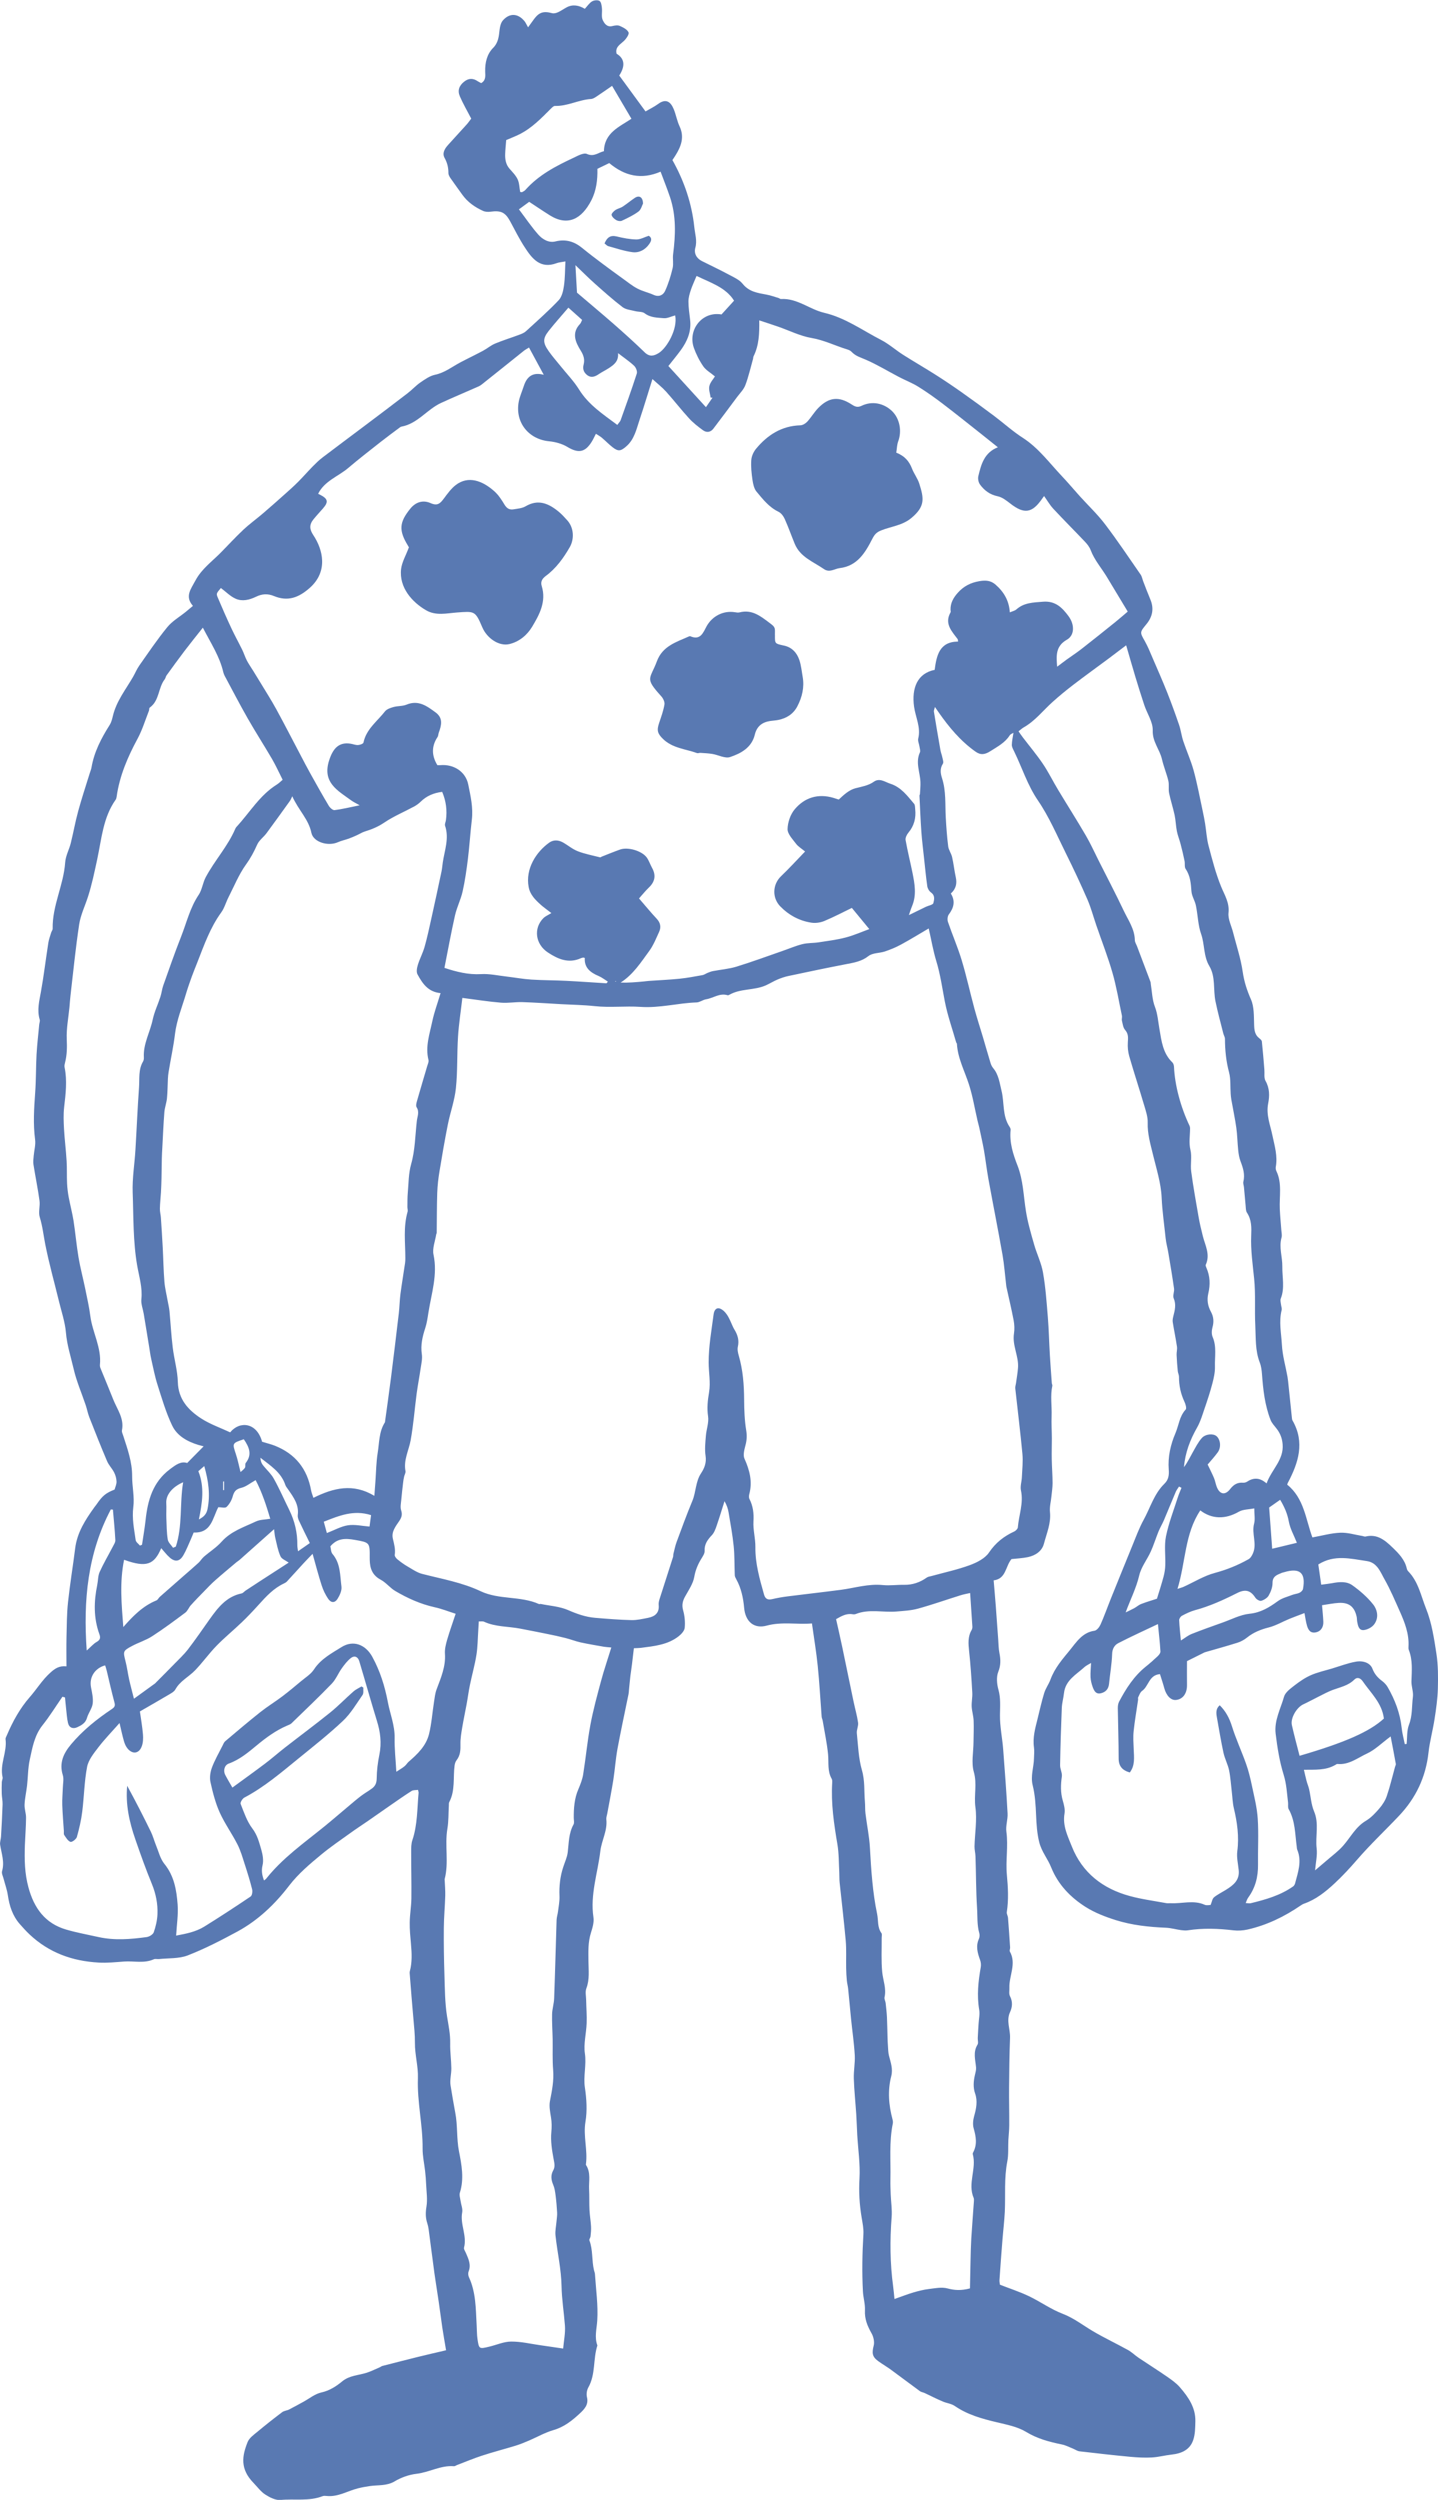 <?xml version="1.0" encoding="UTF-8"?>
<svg id="Capa_1" data-name="Capa 1" xmlns="http://www.w3.org/2000/svg" viewBox="0 0 403.96 702.05">
  <defs>
    <style>
      .cls-1 {
        fill: #5979b2;
      }
    </style>
  </defs>
  <path class="cls-1" d="M173.06,275.5h-.21s0,.12,0,.12c.07,0,.14,0,.21,0,0-.04,0-.08,0-.12ZM62.94,416.02c-.09.01-.18.03-.27.04v2.41c.09,0,.18,0,.27,0v-2.46ZM68.49,404.19c-3.3,1.11-3.25,1.09-2.23,4.16.51,1.52.81,3.11,1.31,5.05.46-.43.96-.75,1.24-1.21.21-.36-.03-1.02.21-1.33,1.88-2.37.98-4.46-.53-6.67h0ZM55.88,426.7c1.44-.75,2.13-1.52,2.41-2.89.83-4.04.26-7.94-.91-12.09-.62.54-1.16,1.01-1.66,1.44,1.8,4.51,1.1,8.88.15,13.55ZM104.24,425.5c-4.88-1.55-8.96.14-13.28,1.85.32,1.17.61,2.23.86,3.18,2.18-.84,4-1.89,5.94-2.18,1.91-.29,3.93.2,6.05.36.12-.88.26-1.95.43-3.21h0ZM87.04,433.36c-1.11-2.27-2.12-4.27-3.06-6.31-.22-.48-.4-1.08-.33-1.6.37-2.84-1.17-4.94-2.65-7.08-.3-.44-.68-.87-.85-1.36-1.18-3.57-4.23-5.44-7-7.63.04.75.23,1.44.62,1.96,1.02,1.34,2.36,2.49,3.16,3.94,1.58,2.83,2.88,5.83,4.32,8.74,1.55,3.15,2.33,6.46,2.28,9.97,0,.51.11,1.01.19,1.66,1.2-.84,2.2-1.53,3.31-2.3ZM48.63,434.67c.25-.11.51-.22.76-.33,1.93-5.83,1.04-11.95,2.06-18.08-3.2,1.4-4.87,3.65-4.74,5.85.08,1.39-.03,2.78.02,4.17.07,2.03.08,4.08.4,6.08.13.83.98,1.55,1.5,2.32h0ZM359.62,421.19c-1.33.93-2.34,1.64-3.09,2.17.3,4.03.58,7.8.85,11.58,2.39-.57,4.61-1.11,6.94-1.67-.82-2.08-1.91-3.96-2.27-5.98-.4-2.22-1.24-4.1-2.43-6.1h0ZM24.36,463.52c1.2-1.06,1.92-1.93,2.84-2.44,1.02-.57,1.04-1.25.72-2.14-1.66-4.56-1.56-9.19-.6-13.86.25-1.21.19-2.54.68-3.63,1.09-2.41,2.44-4.69,3.66-7.04.31-.6.77-1.27.74-1.89-.14-2.86-.44-5.72-.68-8.57-.19-.02-.39-.03-.58-.05-6.51,12.29-7.78,25.52-6.78,39.61h0ZM331.74,460.7c1.18-.73,2.04-1.45,3.04-1.84,2.87-1.14,5.79-2.17,8.71-3.21,2.49-.88,4.94-2.19,7.5-2.45,3.2-.32,5.57-1.8,8.01-3.57,1.16-.84,2.68-1.21,4.05-1.74.65-.25,1.39-.29,2.01-.59.41-.2.91-.66.98-1.08.83-4.52-.89-6.02-5.31-4.69-.22.07-.47.1-.68.19-1.27.56-2.59.91-2.57,2.84.01,1.17-.48,2.45-1.07,3.5-.4.7-1.31,1.27-2.11,1.5-.44.13-1.35-.4-1.66-.89-1.32-2.03-2.79-2.46-5.1-1.29-3.82,1.93-7.7,3.7-11.86,4.82-1.26.34-2.47.94-3.63,1.55-.39.21-.81.82-.8,1.24.07,1.85.3,3.68.48,5.69h0ZM189.66,88.58c-1.17.31-2.2.86-3.18.78-1.83-.17-3.73-.12-5.37-1.37-.67-.51-1.81-.38-2.71-.62-1.19-.31-2.58-.41-3.5-1.11-2.72-2.08-5.28-4.37-7.84-6.65-1.79-1.59-3.48-3.3-5.41-5.14.17,2.98.31,5.45.44,7.72,3.48,2.97,6.96,5.87,10.37,8.85,2.94,2.58,5.85,5.2,8.65,7.92,1.4,1.36,2.68.98,3.98.16,2.25-1.42,5.34-6.73,4.58-10.54h0ZM202.71,88.28c1.29-1.42,2.35-2.58,3.5-3.84-2.35-3.76-6.62-5.04-10.53-6.95-.59,1.43-1.2,2.69-1.63,4.01-.34,1.03-.66,2.12-.65,3.19,0,1.69.26,3.39.46,5.08.4,3.25-.76,6.02-2.61,8.56-1.1,1.5-2.29,2.94-3.49,4.46,3.53,3.87,7.02,7.69,10.55,11.56.62-.89,1.23-1.78,1.84-2.66-.17-.01-.34-.03-.52-.04-.15-1.08-.59-2.23-.36-3.22.24-1.06,1.11-1.97,1.57-2.72-1.23-1.03-2.52-1.74-3.27-2.82-1.1-1.59-2-3.38-2.65-5.2-1.77-4.99,2.26-10.35,7.78-9.38h0ZM337.18,424.18c-4.39,6.56-4.08,14.46-6.4,22.03.88-.29,1.33-.4,1.74-.59,2.91-1.32,5.7-3.08,8.75-3.89,3.36-.9,6.48-2.17,9.47-3.85.56-.31.98-1.05,1.25-1.68,1.17-2.7-.43-5.52.31-8.3.32-1.22.05-2.59.05-4.3-1.57.32-3.16.27-4.33.94-3.8,2.18-7.58,2.12-10.84-.37h0ZM159.67,86.4c-2.03,2.39-3.86,4.41-5.54,6.54-1.66,2.12-1.66,3.28-.04,5.61,1.02,1.47,2.22,2.82,3.34,4.21,1.76,2.2,3.76,4.25,5.24,6.63,2.69,4.33,6.77,6.97,10.74,9.94.42-.59.8-.93.95-1.36,1.55-4.35,3.12-8.69,4.53-13.08.19-.6-.25-1.69-.76-2.17-1.3-1.22-2.8-2.22-4.51-3.54.2,2.32-1.2,3.3-2.63,4.23-.92.6-1.92,1.07-2.83,1.69-.98.67-2.03,1.06-3.06.35-1.02-.7-1.51-1.71-1.15-3.07.37-1.41,0-2.62-.83-3.94-1.46-2.35-2.62-4.93-.17-7.48.25-.26.34-.66.57-1.12-1.33-1.19-2.6-2.33-3.85-3.44h0ZM365.06,493.09c12.86-3.75,19.71-6.8,23.7-10.46-.53-4.36-3.67-7.16-5.95-10.47-.59-.85-1.49-1.32-2.39-.44-1.69,1.68-3.93,2.09-6.03,2.87-1.29.48-2.52,1.15-3.76,1.77-1.53.76-3.02,1.58-4.56,2.3-1.82.86-3.59,3.85-3.16,5.79.64,2.89,1.43,5.75,2.16,8.63ZM34.63,456.94c2.71-3.1,5.49-5.93,9.31-7.49.39-.16.61-.7.96-1.01,2.22-1.96,4.45-3.91,6.67-5.86,1.4-1.23,2.82-2.43,4.19-3.69.55-.51.94-1.2,1.5-1.69,1.65-1.43,3.54-2.61,4.98-4.22,2.64-2.97,6.28-4.11,9.65-5.7,1.18-.56,2.65-.52,4.03-.76-1.07-3.6-2.28-7.4-4.11-10.85-1.5.84-2.7,1.85-4.05,2.17-1.47.35-2.01,1.03-2.38,2.39-.3,1.08-.93,2.2-1.73,2.97-.42.4-1.53.07-2.32.07-1.62,3.02-1.89,7.32-6.92,7.11-.28.67-.54,1.32-.82,1.96-.68,1.49-1.26,3.03-2.08,4.43-1.04,1.78-2.32,1.97-3.84.63-.9-.79-1.63-1.79-2.38-2.62-1.96,4.59-4.09,5.56-10.43,3.26-1.29,6.26-.71,12.53-.22,18.92h0ZM390.67,487.64c-2.5,1.85-4.38,3.76-6.67,4.82-2.63,1.22-5.08,3.24-8.29,2.92-.2-.02-.43.17-.63.29-2.68,1.54-5.64,1.3-8.79,1.34.24,1.04.47,2.08.74,3.11.21.81.55,1.58.73,2.39.47,2.06.57,4.26,1.38,6.17,1.47,3.44.32,6.96.73,10.42.23,1.92-.25,3.92-.44,6.16,1.27-1.08,2.22-1.87,3.15-2.68,1.58-1.38,3.31-2.63,4.69-4.19,2.11-2.37,3.52-5.32,6.42-7.04,1.45-.86,2.68-2.17,3.79-3.47.89-1.03,1.68-2.26,2.11-3.54.9-2.66,1.54-5.4,2.29-8.11.08-.3.28-.61.23-.88-.43-2.41-.9-4.82-1.45-7.7h0ZM171.96,24.1c-1.35.93-2.87,2.01-4.42,3.03-.45.3-.98.64-1.49.67-3.47.21-6.62,2.06-10.15,1.95-.36-.01-.79.41-1.1.72-2.71,2.71-5.36,5.48-8.84,7.23-1.24.62-2.54,1.11-3.76,1.64-.11,1.41-.25,2.66-.29,3.91-.05,1.51.18,2.94,1.24,4.15.83.94,1.76,1.87,2.27,2.98.49,1.06.49,2.35.7,3.51.24.04.43.13.54.07.33-.17.69-.35.93-.62,3.69-4.16,8.49-6.67,13.41-8.97,1.24-.58,2.94-1.56,3.87-1.14,2.01.91,3.21-.42,4.78-.76.11-5.23,4.43-6.89,7.73-9.12-1.84-3.13-3.56-6.05-5.44-9.24h0ZM145.77,58.78c1.88,2.48,3.53,4.95,5.49,7.15,1.17,1.31,2.91,2.33,4.77,1.87,2.97-.73,5.38.06,7.63,1.93,1.69,1.39,3.44,2.71,5.19,4.03,2.06,1.55,4.14,3.07,6.23,4.57,1.31.94,2.58,1.98,4,2.72,1.44.75,3.07,1.1,4.56,1.77,1.49.67,2.67.03,3.19-1.1.93-2.03,1.6-4.21,2.12-6.39.3-1.26-.03-2.65.14-3.95.69-5.39.89-10.74-.86-15.98-.81-2.41-1.76-4.77-2.66-7.19-5.41,2.33-10.06,1.23-14.42-2.41-1.05.51-2.16,1.04-3.33,1.61.07,3.16-.3,6.16-1.75,8.94-2.6,5.01-6.46,7.34-11.61,4.12-1.89-1.18-3.74-2.44-5.8-3.79-.8.59-1.8,1.32-2.88,2.11h0ZM65.27,502.02c3.16-2.31,6.21-4.49,9.2-6.75,1.86-1.4,3.61-2.95,5.45-4.39,4.25-3.31,8.58-6.52,12.78-9.9,2.31-1.86,4.38-4.02,6.61-5.98.65-.57,1.49-.93,2.24-1.39l.52.32c-.06.7.13,1.57-.22,2.07-1.74,2.5-3.32,5.21-5.5,7.27-3.98,3.75-8.3,7.15-12.55,10.61-4.84,3.94-9.59,8.01-15.17,10.95-.53.28-1.19,1.36-1.03,1.77.94,2.37,1.77,4.89,3.28,6.88,1.42,1.86,1.92,3.91,2.52,5.97.4,1.39.69,3.01.36,4.36-.38,1.57-.13,2.83.41,4.29.27-.23.48-.34.62-.52,4.62-5.82,10.67-10.05,16.36-14.67,2.18-1.77,4.3-3.62,6.46-5.42,1.25-1.05,2.48-2.12,3.78-3.11.99-.76,2.1-1.37,3.11-2.12.9-.67,1.3-1.51,1.32-2.77.02-2.26.31-4.54.76-6.76.66-3.25.27-6.35-.7-9.45-.9-2.91-1.74-5.83-2.6-8.75-.79-2.68-1.55-5.36-2.36-8.03-.39-1.28-1.38-1.63-2.34-.88-1.01.79-1.83,1.87-2.58,2.92-.99,1.39-1.64,3.08-2.8,4.29-3.67,3.8-7.51,7.44-11.31,11.13-.32.31-.79.46-1.21.64-3.12,1.34-5.82,3.29-8.44,5.46-2.44,2.02-4.91,4.12-8,5.22-1.15.41-1.59,1.94-.98,3.14.55,1.09,1.2,2.14,2.03,3.6h0ZM355.79,416.63c1.44-4.02,4.89-6.59,4.52-11.05-.15-1.75-.69-3.07-1.69-4.37-.61-.79-1.35-1.55-1.7-2.45-1.61-4.13-2.09-8.48-2.41-12.87-.08-1.08-.22-2.22-.61-3.22-1.32-3.38-1.1-6.94-1.27-10.44-.22-4.37.12-8.78-.32-13.13-.4-4-.99-7.99-.83-12,.09-2.32.16-4.49-1.19-6.54-.35-.54-.31-1.36-.38-2.06-.17-1.69-.3-3.38-.46-5.06-.05-.53-.29-1.1-.17-1.58.49-2.03-.07-3.85-.79-5.72-.38-.99-.55-2.09-.66-3.16-.22-2.09-.24-4.2-.53-6.27-.37-2.65-.94-5.27-1.4-7.91-.09-.54-.14-1.08-.18-1.63-.14-2,.05-4.08-.45-5.98-.83-3.12-1.15-6.24-1.16-9.43,0-.52-.34-1.03-.47-1.56-.75-3.01-1.59-6-2.2-9.04-.66-3.27.07-6.86-1.71-9.84-1.68-2.82-1.28-6.05-2.31-9-.89-2.53-.92-5.35-1.47-8.02-.28-1.35-1.15-2.62-1.25-3.97-.17-2.22-.3-4.34-1.62-6.28-.39-.57-.16-1.52-.32-2.28-.33-1.59-.7-3.16-1.11-4.73-.31-1.21-.8-2.37-1.04-3.59-.3-1.51-.33-3.08-.65-4.59-.44-2.06-1.12-4.07-1.54-6.13-.23-1.12.05-2.35-.21-3.45-.49-2.04-1.32-4-1.79-6.05-.63-2.76-2.71-4.9-2.6-8.11.08-2.32-1.55-4.68-2.35-7.05-.86-2.57-1.66-5.16-2.45-7.75-.88-2.9-1.7-5.81-2.66-9.1-1.88,1.42-3.41,2.59-4.96,3.75-3.26,2.42-6.55,4.79-9.78,7.26-2.04,1.56-4.04,3.2-5.95,4.92-2.66,2.39-4.87,5.29-8.05,7.1-.51.29-.95.71-1.5,1.13.47.66.81,1.17,1.19,1.67,1.9,2.49,3.92,4.89,5.67,7.48,1.57,2.32,2.8,4.86,4.25,7.26,2.58,4.29,5.27,8.51,7.79,12.83,1.34,2.29,2.43,4.71,3.62,7.08,2.36,4.68,4.79,9.32,7.04,14.06,1.26,2.66,3.06,5.13,3.12,8.27.01.59.41,1.17.63,1.76,1.27,3.34,2.53,6.68,3.79,10.02.05.14.02.31.05.47.35,2.15.39,4.41,1.15,6.41.8,2.09.92,4.2,1.29,6.32.58,3.34.95,6.8,3.64,9.36.29.28.43.83.45,1.26.22,5.06,1.82,11.16,4.33,16.45.13.27.19.6.18.9-.01,1.99-.38,3.93.11,5.98.46,1.91-.06,4.04.21,6.02.57,4.31,1.35,8.59,2.09,12.87.31,1.76.73,3.49,1.16,5.22.66,2.67,2.17,5.23.84,8.11-.1.22.07.6.19.88,1.03,2.32,1.1,4.72.53,7.15-.43,1.85-.17,3.54.75,5.21.74,1.35.85,2.79.42,4.33-.24.85-.29,1.94.04,2.71,1.18,2.73.57,5.56.65,8.33.05,1.6-.33,3.24-.74,4.81-.61,2.33-1.37,4.63-2.16,6.92-.62,1.82-1.17,3.71-2.11,5.37-1.98,3.47-3.36,7.1-3.69,11.14,1.01-1.35,1.72-2.85,2.53-4.29.76-1.34,1.47-2.76,2.49-3.9,1.06-1.18,3.22-1.29,4.11-.53,1.13.96,1.38,3.14.36,4.55-.95,1.31-2.06,2.5-2.84,3.43.59,1.25,1.24,2.49,1.78,3.78.33.78.46,1.65.76,2.45.83,2.18,2.37,2.49,3.79.65.96-1.24,2.02-1.89,3.59-1.78.37.03.81-.06,1.11-.26,1.75-1.14,3.48-1.32,5.55.48h0ZM111.35,497.56c.82-.54,1.58-.97,2.25-1.5.47-.37.78-.94,1.24-1.34,2.49-2.14,4.86-4.45,5.67-7.7.73-2.93.93-6,1.4-9,.19-1.22.32-2.49.75-3.63,1.21-3.23,2.58-6.37,2.33-9.97-.09-1.29.26-2.65.62-3.92.69-2.37,1.53-4.7,2.39-7.3-2.1-.67-3.95-1.41-5.88-1.83-3.98-.88-7.64-2.53-11.11-4.58-1.46-.87-2.57-2.36-4.06-3.15-1.38-.73-2.26-1.73-2.71-3.07-.33-1-.39-2.13-.38-3.19.04-4.22-.04-4.19-4.19-4.93-2.62-.47-4.93-.5-6.87,1.82.18.67.15,1.61.61,2.14,2.28,2.68,2.1,6.03,2.51,9.16.14,1.1-.47,2.46-1.11,3.46-.78,1.2-1.83,1.15-2.65-.07-.77-1.14-1.39-2.44-1.81-3.76-.89-2.76-1.62-5.58-2.54-8.83-1.1,1.15-1.86,1.91-2.58,2.7-1.56,1.7-3.1,3.42-4.67,5.11-.21.22-.51.37-.79.51-2.92,1.36-5.02,3.66-7.12,5.99-1.51,1.67-3.06,3.32-4.69,4.88-2.35,2.26-4.89,4.32-7.16,6.66-2.12,2.18-3.9,4.7-6.01,6.88-1.78,1.84-4.22,2.98-5.53,5.36-.31.57-1.02.98-1.63,1.34-2.67,1.58-5.36,3.12-8.33,4.83.28,1.99.67,4.22.86,6.47.09,1.11.04,2.34-.35,3.36-.76,2.03-2.56,2.27-3.96.61-.49-.57-.81-1.34-1.03-2.08-.44-1.52-.76-3.08-1.24-5.1-2.22,2.51-4.24,4.58-5.98,6.86-1.27,1.66-2.75,3.49-3.13,5.44-.8,4.14-.84,8.41-1.37,12.61-.3,2.39-.85,4.78-1.51,7.1-.18.62-1.4,1.51-1.8,1.36-.73-.27-1.26-1.2-1.75-1.93-.19-.28-.07-.77-.1-1.16-.16-2.42-.37-4.84-.45-7.26-.05-1.62.11-3.24.16-4.86.03-1.18.33-2.45,0-3.51-1.08-3.42.19-6.13,2.27-8.62,3.29-3.94,7.27-7.13,11.52-9.97.83-.56.95-.97.7-1.89-.79-2.94-1.45-5.91-2.16-8.87-.12-.51-.29-1-.44-1.5-2.93.8-4.5,3.36-3.98,6.11.29,1.53.67,3.13.48,4.63-.17,1.37-1.2,2.61-1.59,3.98-.42,1.5-1.58,2.12-2.75,2.66-1.17.55-2.27.16-2.59-1.18-.32-1.35-.39-2.76-.55-4.14-.12-1.02-.2-2.04-.3-3.05-.24-.07-.48-.14-.72-.2-1.85,2.67-3.56,5.46-5.59,8-2.3,2.89-2.86,6.35-3.6,9.74-.51,2.35-.48,4.81-.75,7.22-.2,1.78-.62,3.54-.7,5.31-.06,1.22.43,2.47.42,3.7-.02,2.58-.23,5.15-.33,7.73-.14,4-.07,7.94,1.01,11.88,1.57,5.76,4.64,10.05,10.53,11.79,2.98.88,6.07,1.43,9.11,2.11,4.51,1.01,9.03.63,13.54.02.74-.1,1.79-.72,2.01-1.35.57-1.6.96-3.33,1.04-5.02.13-2.97-.44-5.83-1.6-8.64-1.69-4.1-3.17-8.28-4.62-12.47-1.68-4.85-2.78-9.81-2.28-15.01,2.34,4.28,4.54,8.58,6.66,12.92.58,1.18.9,2.47,1.4,3.69.75,1.81,1.21,3.87,2.4,5.33,2.75,3.39,3.41,7.37,3.71,11.42.21,2.81-.25,5.67-.42,8.71,2.66-.5,5.5-1.02,7.97-2.56,4.37-2.72,8.69-5.54,12.96-8.42.42-.28.57-1.4.42-2.02-.59-2.35-1.31-4.67-2.06-6.98-.62-1.91-1.16-3.87-2.07-5.64-1.55-3.05-3.59-5.87-4.99-8.98-1.2-2.68-1.94-5.6-2.58-8.48-.28-1.26-.07-2.79.38-4.03.78-2.12,1.93-4.1,2.95-6.13.24-.48.45-1.04.84-1.37,3.26-2.76,6.52-5.52,9.87-8.18,1.96-1.55,4.11-2.86,6.1-4.36,1.81-1.37,3.56-2.83,5.3-4.29,1.26-1.05,2.76-1.97,3.63-3.3,1.94-2.97,4.96-4.54,7.76-6.29,3.29-2.06,6.74-.69,8.61,2.71,2.2,4,3.53,8.25,4.38,12.72.63,3.36,1.98,6.55,1.91,10.08-.06,3.03.29,6.07.48,9.52h0ZM272.48,642.65c.05-2.54.09-5.1.16-7.66.05-2.11.09-4.22.21-6.32.21-3.5.5-6.99.74-10.49.02-.31.04-.66-.07-.93-1.76-4.07.88-8.22-.25-12.29-.04-.14.01-.33.09-.46,1.22-2.26.81-4.49.15-6.83-.29-1.04-.16-2.31.14-3.38.6-2.12,1.02-4.23.28-6.35-.62-1.79-.45-3.52-.04-5.29.16-.68.36-1.39.3-2.07-.2-2.16-.89-4.3.42-6.39.28-.45.03-1.23.06-1.86.06-1.33.15-2.65.23-3.98.08-1.33.39-2.7.17-3.98-.68-4.02-.25-7.96.44-11.91.12-.65.04-1.42-.19-2.04-.7-1.95-1.26-3.86-.33-5.91.21-.47.25-1.13.11-1.62-.67-2.34-.47-4.72-.63-7.08-.31-4.83-.27-9.66-.44-14.49-.03-.94-.29-1.87-.27-2.8.09-3.67.74-7.41.25-10.99-.45-3.32.52-6.57-.45-9.93-.74-2.58-.1-5.55-.08-8.35.02-2.02.11-4.05.03-6.07-.06-1.31-.48-2.61-.55-3.92-.06-1.31.25-2.63.17-3.94-.22-3.88-.47-7.76-.89-11.62-.22-2.06-.4-4.04.7-5.92.15-.26.23-.61.22-.91-.19-3.09-.4-6.19-.63-9.5-.86.2-1.85.37-2.79.67-3.97,1.24-7.89,2.63-11.9,3.73-1.93.53-4,.63-6.02.8-3.8.31-7.69-.79-11.43.71-.28.11-.63.1-.93.05-1.75-.28-3.12.56-4.59,1.38.6,2.69,1.19,5.25,1.73,7.82,1.08,5.12,2.11,10.25,3.19,15.37.41,1.96.98,3.9,1.26,5.88.13.96-.45,2.01-.35,2.98.36,3.49.48,7.07,1.44,10.4.86,2.97.57,5.88.83,8.82.1,1.09.02,2.19.15,3.27.4,3.24,1.08,6.45,1.26,9.7.35,6.23.74,12.43,2.02,18.56.38,1.8.02,3.74,1.22,5.39.22.3.05.89.06,1.35.03,3.19-.16,6.39.15,9.55.23,2.37,1.22,4.65.65,7.11-.11.48.24,1.04.31,1.58.15,1.32.3,2.64.37,3.96.09,1.94.11,3.88.17,5.82.02.77.05,1.55.11,2.32.07.91.06,1.85.29,2.72.48,1.89,1.16,3.7.64,5.74-1.05,4.08-.71,8.14.36,12.17.1.37.15.8.07,1.17-1.06,5.2-.54,10.47-.66,15.7-.03,1.41.03,2.81.08,4.22.08,2.1.42,4.22.26,6.3-.5,6.54-.46,13.05.43,19.55.15,1.12.24,2.26.37,3.48,1.94-.68,3.59-1.33,5.28-1.83,1.42-.42,2.87-.79,4.34-.97,1.74-.21,3.61-.61,5.23-.18,1.98.53,3.82.67,6.32.01h0ZM57,176.25c-1.93,2.44-3.58,4.48-5.17,6.57-1.72,2.27-3.39,4.57-5.06,6.88-.22.31-.26.76-.49,1.06-1.88,2.4-1.46,6.01-4.22,7.96-.19.13-.11.6-.22.89-1.03,2.61-1.85,5.34-3.17,7.8-2.79,5.16-5.08,10.46-5.9,16.31-.04.3-.12.64-.29.88-3.53,4.99-3.94,11-5.16,16.67-.77,3.57-1.5,7.14-2.62,10.61-.83,2.58-2.06,5.09-2.46,7.73-1.01,6.64-1.66,13.33-2.44,20-.13,1.08-.19,2.16-.29,3.24-.28,3-.89,6.01-.76,8.99.1,2.23.08,4.35-.46,6.5-.11.45-.24.95-.15,1.38.77,3.75.31,7.47-.12,11.22-.23,1.99-.15,4.03-.04,6.04.17,3.02.55,6.03.73,9.05.13,2.08.03,4.18.13,6.27.06,1.31.22,2.63.46,3.92.41,2.2,1,4.37,1.35,6.57.54,3.44.83,6.91,1.41,10.34.49,2.92,1.27,5.79,1.86,8.69.53,2.59,1.12,5.18,1.46,7.8.6,4.61,3.17,8.83,2.69,13.65-.03.3.03.64.14.92,1.2,2.95,2.44,5.89,3.61,8.85,1.11,2.79,3.11,5.32,2.44,8.63-.1.48.21,1.05.37,1.57,1.2,3.7,2.51,7.36,2.49,11.35-.01,2.88.7,5.82.33,8.64-.41,3.21.23,6.21.66,9.28.08.56.78,1.03,1.19,1.54.2-.07.4-.15.59-.22.34-2.3.75-4.59,1-6.89.6-5.59,2.01-10.7,6.84-14.33,1.65-1.24,3.11-2.34,4.85-1.75,1.69-1.71,3.17-3.21,4.62-4.68-.28-.08-.88-.22-1.46-.39-3.1-.94-5.98-2.53-7.37-5.43-1.74-3.63-2.88-7.57-4.11-11.42-.76-2.38-1.23-4.85-1.78-7.28-.26-1.14-.4-2.32-.59-3.48-.5-3.06-1-6.13-1.51-9.19-.23-1.38-.81-2.79-.67-4.13.35-3.25-.64-6.35-1.17-9.41-1.19-6.84-1.02-13.71-1.27-20.57-.14-3.97.53-7.96.77-11.94.36-5.85.59-11.71,1.01-17.56.18-2.45-.22-5.01,1.14-7.29.19-.31.24-.76.22-1.13-.22-3.79,1.74-7.07,2.49-10.64.46-2.17,1.46-4.23,2.15-6.36.34-1.03.44-2.15.8-3.17,1.62-4.57,3.21-9.16,4.99-13.67,1.57-3.96,2.52-8.17,4.96-11.8.97-1.44,1.15-3.39,1.98-4.95,2.5-4.71,6.21-8.69,8.32-13.64.09-.21.24-.41.39-.58,3.69-4,6.49-8.84,11.26-11.81.59-.37,1.09-.88,1.65-1.35-1.06-2.1-1.93-4.03-2.99-5.85-2.23-3.82-4.63-7.54-6.82-11.38-2.24-3.93-4.32-7.94-6.46-11.93-.18-.34-.33-.72-.42-1.1-1-4.35-3.44-8.03-5.73-12.46h0ZM134.5,455.35c-.05.89-.09,1.66-.14,2.43-.16,2.32-.15,4.66-.52,6.95-.45,2.85-1.25,5.64-1.83,8.47-.38,1.83-.61,3.68-.95,5.52-.39,2.14-.86,4.27-1.21,6.41-.25,1.51-.53,3.05-.5,4.57.04,1.69,0,3.26-1.11,4.66-.31.39-.47.97-.54,1.49-.44,3.42.21,7.01-1.5,10.25-.14.26-.09.62-.11.93-.13,2.18-.05,4.4-.41,6.54-.79,4.71.47,9.52-.78,14.19-.02.07.02.16.02.23.06,1.46.2,2.93.16,4.39-.09,3.03-.38,6.05-.4,9.07-.04,4.39.03,8.77.17,13.16.12,3.88.13,7.81.73,11.62.4,2.54.95,5.02.89,7.63-.05,2.32.29,4.64.32,6.97.02,1.63-.47,3.31-.21,4.88.42,2.53.83,5.09,1.31,7.59.7,3.61.34,7.25,1.05,10.88.72,3.67,1.5,7.69.25,11.59-.22.68.09,1.54.19,2.31.15,1.08.65,2.22.46,3.23-.64,3.36,1.41,6.55.51,9.91-.11.43.33,1.01.54,1.51.71,1.66,1.51,3.28.75,5.18-.18.46-.12,1.15.09,1.6,1.99,4.28,1.91,8.87,2.17,13.42.08,1.33.05,2.67.24,3.97.41,2.8.46,2.8,3.31,2.12,2.05-.49,4.09-1.42,6.14-1.43,2.76-.02,5.53.65,8.29,1.04,2.12.3,4.24.62,6.32.92.18-2.14.66-4.32.5-6.46-.28-3.69-.88-7.33-.95-11.08-.09-4.73-1.18-9.45-1.7-14.18-.15-1.35.19-2.75.3-4.13.06-.77.2-1.54.16-2.3-.09-1.63-.23-3.27-.44-4.89-.13-1-.27-2.03-.66-2.94-.6-1.39-.75-2.72,0-4.05.59-1.06.33-2,.12-3.13-.47-2.51-.89-5.13-.65-7.63.14-1.43.12-2.72-.09-4.1-.24-1.52-.58-3.13-.3-4.59.56-2.9,1.15-5.74.9-8.74-.24-2.87-.09-5.77-.14-8.66-.04-2.34-.22-4.69-.16-7.03.04-1.48.53-2.94.58-4.42.27-7.36.45-14.72.69-22.08.03-.77.3-1.52.39-2.29.18-1.45.48-2.92.42-4.37-.12-2.77.18-5.45,1.03-8.08.45-1.41,1.12-2.79,1.29-4.24.32-2.64.26-5.33,1.62-7.77.27-.48.08-1.23.07-1.85-.02-2.76.17-5.47,1.29-8.06.58-1.35,1.13-2.77,1.36-4.21.74-4.63,1.17-9.31,2.03-13.91.77-4.12,1.88-8.18,2.97-12.23.84-3.13,1.9-6.2,2.9-9.46-.95-.09-1.5-.11-2.03-.2-2.21-.39-4.42-.75-6.61-1.23-1.43-.32-2.81-.87-4.24-1.23-1.73-.44-3.47-.81-5.22-1.16-2.5-.51-5.01-1-7.52-1.48-3.37-.65-6.9-.45-10.12-1.93-.38-.17-.88-.06-1.48-.09h0ZM123.75,278.9c-3.56-.34-5.1-2.78-6.47-5.27-.37-.68-.16-1.82.1-2.66.52-1.7,1.39-3.3,1.88-5.01.72-2.53,1.27-5.11,1.84-7.68,1-4.5,1.97-9,2.92-13.5.18-.83.24-1.69.36-2.53.49-3.43,1.86-6.79.65-10.35-.15-.45.17-1.05.24-1.58.38-2.73.04-5.34-1.05-7.94-2.44.3-4.39,1.15-6.03,2.75-.54.53-1.17.99-1.83,1.35-2.81,1.52-5.8,2.76-8.43,4.54-1.75,1.19-3.55,1.91-5.5,2.51-.74.23-1.4.68-2.12,1-.77.35-1.54.69-2.33.98-.99.36-2.05.56-3,.99-2.81,1.27-6.97.01-7.51-2.64-.78-3.8-3.61-6.31-5.36-10.24-.36.71-.46,1.02-.64,1.27-2.19,3.04-4.36,6.08-6.59,9.09-.83,1.12-2.1,2-2.64,3.23-.87,1.98-1.84,3.77-3.12,5.55-2.02,2.82-3.36,6.13-4.95,9.26-.71,1.39-1.12,2.98-2.02,4.22-3.08,4.24-4.79,9.1-6.66,13.89-.53,1.37-1.1,2.72-1.6,4.1-.58,1.61-1.15,3.23-1.64,4.87-1.1,3.72-2.62,7.4-3.08,11.21-.44,3.64-1.23,7.18-1.81,10.77-.1.61-.16,1.23-.19,1.85-.09,1.83-.08,3.67-.26,5.49-.13,1.3-.62,2.57-.73,3.87-.26,3.34-.4,6.69-.58,10.03-.06,1.01-.12,2.02-.14,3.03-.04,1.85-.05,3.71-.09,5.56-.03,1.31-.08,2.62-.15,3.93-.09,1.53-.27,3.06-.3,4.6-.02.85.23,1.7.28,2.55.19,2.8.37,5.6.52,8.4.17,3.19.21,6.39.47,9.57.15,1.85.62,3.67.94,5.5.16.91.39,1.82.48,2.74.32,3.4.5,6.81.91,10.19.39,3.26,1.35,6.48,1.44,9.74.14,4.84,2.91,7.84,6.51,10.19,2.52,1.64,5.45,2.65,8.19,3.93,2.68-3.29,7.48-2.8,8.97,2.64,1.24.38,2.45.67,3.6,1.12,5.73,2.28,9.09,6.49,10.17,12.56.13.7.43,1.38.65,2.07,5.69-2.83,11.16-4.14,17.12-.56.12-1.71.21-2.94.3-4.17.19-2.63.21-5.28.63-7.87.47-2.9.34-5.98,2.03-8.6.04-.06.03-.15.04-.23.57-4.18,1.17-8.36,1.7-12.55.75-5.96,1.47-11.92,2.17-17.89.21-1.77.22-3.56.45-5.33.38-2.91.87-5.81,1.3-8.71.07-.46.08-.94.08-1.41,0-4.35-.61-8.72.63-13.01.12-.42-.06-.93-.05-1.4.02-1.33-.01-2.66.11-3.98.25-2.68.18-5.32.95-8.05,1.1-3.87,1.13-8.05,1.59-12.1.14-1.26.78-2.5-.06-3.82-.27-.42-.05-1.24.12-1.83.92-3.23,1.89-6.44,2.83-9.66.17-.59.51-1.26.38-1.8-.93-3.76.32-7.29,1.07-10.85.55-2.59,1.48-5.09,2.33-7.93h0ZM129.89,280.22c-.42,3.65-.99,7.25-1.22,10.88-.31,4.83-.1,9.7-.6,14.5-.35,3.44-1.58,6.78-2.26,10.19-.87,4.35-1.62,8.73-2.34,13.11-.33,2-.57,4.03-.64,6.06-.13,3.75-.1,7.5-.15,11.25,0,.15-.12.29-.14.45-.29,1.9-1.13,3.92-.76,5.68,1.2,5.62-.57,10.86-1.42,16.23-.23,1.47-.43,2.96-.89,4.37-.78,2.41-1.36,4.78-.97,7.37.19,1.26-.13,2.61-.32,3.9-.34,2.38-.81,4.75-1.13,7.14-.58,4.37-.9,8.79-1.69,13.12-.52,2.88-2.05,5.57-1.45,8.67.09.48-.28,1.04-.39,1.57-.12.53-.21,1.06-.27,1.6-.19,1.62-.38,3.24-.52,4.86-.09.99-.33,2.08-.04,2.98.39,1.21.13,2.02-.54,3.01-.99,1.47-2.24,2.97-1.79,4.93.35,1.52.77,2.98.53,4.57-.06.39.4.97.78,1.28.89.72,1.82,1.4,2.81,1.97,1.34.78,2.68,1.73,4.15,2.1,5.52,1.42,11.17,2.39,16.37,4.85,5.2,2.46,11.19,1.28,16.41,3.61.13.06.32-.06.47-.03,2.6.54,5.36.69,7.74,1.74,2.48,1.08,4.92,1.94,7.58,2.16,3.39.28,6.79.56,10.19.64,1.54.04,3.11-.34,4.64-.63,1.96-.38,3.24-1.39,3-3.65-.05-.53.09-1.1.25-1.62,1.25-3.95,2.54-7.88,3.79-11.82.09-.29.03-.62.11-.92.28-1.11.51-2.25.9-3.32,1.43-3.86,2.84-7.73,4.42-11.53,1.05-2.52.86-5.38,2.46-7.78.9-1.35,1.54-2.94,1.25-4.83-.28-1.82-.07-3.74.08-5.6.14-1.86.88-3.76.62-5.53-.35-2.33-.1-4.52.28-6.76.47-2.81-.12-5.6-.12-8.38,0-4.49.8-8.98,1.39-13.45.26-1.95,1.46-2.29,2.94-.92.55.51.99,1.19,1.35,1.87.59,1.1.97,2.32,1.62,3.38.89,1.48,1.3,2.95.91,4.71-.18.79.02,1.73.26,2.54,1.17,4.04,1.47,8.16,1.5,12.34.02,2.87.12,5.77.58,8.6.24,1.46.18,2.72-.18,4.11-.32,1.25-.77,2.81-.31,3.84,1.45,3.23,2.29,6.42,1.37,9.93-.12.44-.16,1.02.03,1.4,1.02,2,1.27,4.04,1.13,6.3-.14,2.38.57,4.8.54,7.2-.06,4.63,1.2,8.97,2.43,13.34.36,1.27,1.07,1.57,2.29,1.29,1.44-.33,2.91-.6,4.38-.78,4.96-.63,9.93-1.18,14.88-1.83,3.94-.52,7.77-1.76,11.84-1.34,1.96.2,3.97-.11,5.96-.07,2.38.04,4.46-.68,6.37-2.04.36-.26.88-.3,1.34-.43,3.61-1,7.29-1.78,10.79-3.07,1.98-.73,4.24-1.88,5.35-3.53,1.86-2.76,4.18-4.56,7.08-5.9.43-.2.97-.72,1.01-1.13.29-3.46,1.65-6.82.88-10.41-.25-1.17.21-2.47.26-3.72.1-2.19.35-4.4.15-6.56-.57-6.12-1.34-12.22-2-18.34-.06-.52.15-1.07.22-1.61.19-1.38.43-2.76.54-4.15.27-3.29-1.66-6.32-1.13-9.67.19-1.22.13-2.53-.1-3.75-.59-3.12-1.34-6.22-2.02-9.33-.05-.23-.06-.46-.09-.7-.33-2.78-.53-5.58-1.01-8.33-1.26-7.15-2.68-14.27-3.98-21.41-.47-2.6-.76-5.23-1.21-7.83-.39-2.21-.89-4.39-1.36-6.59-.13-.61-.32-1.21-.46-1.82-.78-3.35-1.33-6.78-2.37-10.05-1.21-3.84-3.19-7.44-3.43-11.56,0-.14-.17-.27-.21-.42-1.09-3.83-2.44-7.61-3.19-11.5-.73-3.8-1.26-7.62-2.4-11.35-.87-2.84-1.36-5.8-2.12-9.13-2.71,1.59-5.21,3.13-7.79,4.53-1.43.78-2.96,1.41-4.51,1.93-1.53.51-3.47.38-4.62,1.29-1.92,1.51-4.01,1.84-6.22,2.27-5.43,1.04-10.84,2.18-16.25,3.33-1.05.22-2.1.58-3.09,1-1.13.48-2.19,1.15-3.32,1.65-3.26,1.44-7.07.82-10.24,2.65-.13.08-.32.15-.45.11-2.22-.7-4.04.82-6.07,1.14-.91.15-1.76.85-2.65.88-5.27.17-10.36,1.63-15.77,1.25-4.22-.29-8.55.26-12.84-.21-3.11-.34-6.25-.38-9.38-.55-3.65-.2-7.29-.46-10.95-.58-2-.06-4.02.32-6,.16-3.48-.29-6.94-.84-10.84-1.34h0ZM152.79,105.32c.1.06.19.11.29.17-.1-.05-.2-.11-.29-.16-1.38-2.55-2.77-5.11-4.18-7.73-.68.42-1.03.59-1.34.83-4,3.2-7.99,6.41-12,9.59-.46.37-1.05.6-1.6.84-3.26,1.44-6.54,2.81-9.77,4.3-3.94,1.81-6.58,5.82-11.12,6.65-.22.04-.43.2-.61.34-1.75,1.31-3.52,2.61-5.24,3.96-3.05,2.41-6.13,4.78-9.09,7.3-2.83,2.41-6.67,3.63-8.47,7.26.1.05.3.15.5.25,2.27,1.13,2.47,2.04.84,3.89-.88,1-1.79,1.98-2.63,3.01-1.24,1.53-1.17,2.8-.05,4.48,2.68,4.03,4.23,10.17-1.03,14.81-3.11,2.75-6.18,3.87-10,2.29-1.81-.75-3.42-.63-5.12.2-1.8.88-3.82,1.36-5.66.55-1.53-.67-2.77-1.98-4.17-3.02-1.27,1.52-1.35,1.56-.84,2.76,1.21,2.86,2.46,5.71,3.78,8.53.96,2.06,2.07,4.05,3.07,6.09.47.96.78,2,1.27,2.95.53,1.02,1.2,1.97,1.81,2.95.65,1.06,1.31,2.11,1.95,3.18,1.52,2.52,3.12,5.01,4.53,7.59,2.34,4.28,4.56,8.63,6.84,12.94.9,1.7,1.77,3.41,2.71,5.08,1.7,3.05,3.4,6.1,5.19,9.09.33.56,1.13,1.28,1.62,1.22,2.2-.28,4.37-.81,7.05-1.36-1.08-.62-1.77-.93-2.38-1.38-3.83-2.79-8.24-5.04-6.15-11.36,1.05-3.17,2.66-5.1,6.02-4.55.7.11,1.39.41,2.07.37.53-.03,1.44-.35,1.51-.68.78-3.79,3.87-5.98,6.05-8.77.51-.65,1.55-.99,2.41-1.23,1.19-.33,2.54-.2,3.66-.67,3.35-1.39,5.74.43,8.16,2.2,2.18,1.6,1.61,3.67.86,5.74-.13.37-.1.82-.31,1.13-1.72,2.59-1.73,5.18-.07,7.93.21,0,.51.02.81,0,3.77-.33,7.14,1.8,7.87,5.44.65,3.23,1.41,6.48,1.01,9.85-.43,3.65-.65,7.33-1.1,10.98-.38,3.09-.82,6.19-1.5,9.23-.51,2.27-1.62,4.41-2.13,6.69-1.1,4.86-1.98,9.76-2.97,14.74,3.4,1.12,6.71,1.96,10.31,1.75,2.37-.14,4.79.42,7.18.69,2.32.27,4.62.7,6.95.85,3.27.21,6.56.18,9.84.35,3.74.18,7.48.47,11.22.69.08,0,.18-.2.41-.47-.87-.54-1.66-1.17-2.57-1.56-2.33-.98-4.1-2.33-3.91-5.08-.28-.08-.36-.13-.42-.11-.23.04-.47.07-.67.17-3.46,1.58-6.46.25-9.27-1.6-3.56-2.34-4.1-6.82-1.27-9.65.54-.54,1.31-.84,2.24-1.42-1.44-1.12-2.27-1.69-3.01-2.36-1.51-1.37-2.96-2.77-3.37-4.94-.97-5.13,2.12-9.87,5.76-12.47,1.2-.86,2.55-.78,3.81-.1,1.44.79,2.73,1.93,4.25,2.51,2.01.78,4.16,1.17,6.26,1.71.12.03.28-.13.42-.19,1.74-.68,3.47-1.4,5.23-2.02,2.18-.76,6.09.39,7.44,2.25.63.87.96,1.95,1.49,2.9,1.15,2.06.85,3.87-.85,5.5-1.04,1-1.94,2.13-2.81,3.1,1.79,2.06,3.31,3.93,4.96,5.69,1.06,1.13,1.3,2.35.7,3.67-.84,1.85-1.61,3.79-2.79,5.4-2.34,3.19-4.49,6.6-8.04,8.87,2.25.08,4.39-.12,6.53-.32.47-.04.94-.12,1.41-.15,2.86-.2,5.73-.32,8.58-.61,2.16-.22,4.31-.63,6.45-1.01.52-.09.99-.45,1.49-.65.49-.19.98-.39,1.49-.49,2.19-.42,4.46-.59,6.58-1.24,4.31-1.32,8.55-2.89,12.82-4.37,1.91-.66,3.78-1.47,5.73-1.96,1.46-.37,3.03-.27,4.53-.5,2.53-.39,5.1-.71,7.57-1.35,2.28-.59,4.46-1.56,6.68-2.37-1.72-2.09-3.24-3.93-4.9-5.95-2.52,1.22-5.08,2.57-7.75,3.68-1.09.45-2.44.65-3.6.47-3.4-.52-6.33-2.1-8.76-4.58-2.33-2.39-2.19-6.17.21-8.46,2.24-2.14,4.33-4.43,6.76-6.95-1.02-.85-1.96-1.39-2.55-2.19-.96-1.28-2.4-2.75-2.37-4.11.04-1.9.8-4.14,2.03-5.58,2.79-3.3,6.55-4.45,10.85-3.19.5.15,1,.32,1.5.48,1.46-1.39,2.95-2.71,4.67-3.17,1.81-.48,3.59-.71,5.19-1.84,1.62-1.14,3.1.07,4.65.57,3.02.98,4.75,3.39,6.65,5.62.3.36.26,1.04.32,1.57.25,2.45-.3,4.64-1.93,6.57-.45.54-.88,1.43-.77,2.06.54,3.06,1.3,6.08,1.92,9.12.63,3.13,1.21,6.28-.1,9.41-.36.87-.63,1.77-.9,2.54,1.64-.8,3.22-1.58,4.82-2.35.71-.34,1.93-.53,2.05-1.01.24-.94.55-2.14-.65-2.99-.52-.37-.96-1.12-1.05-1.75-.37-2.53-.6-5.08-.88-7.63-.27-2.54-.6-5.08-.78-7.63-.24-3.4-.37-6.8-.54-10.2,0-.14.13-.29.14-.44.06-1.13.19-2.27.14-3.39-.12-2.77-1.45-5.49-.15-8.31.2-.43-.05-1.07-.12-1.61-.11-.77-.52-1.6-.35-2.29.77-3.13-.76-5.98-1.17-8.91-.73-5.3.95-9.39,5.78-10.36.54-3.97,1.29-7.91,6.58-7.95-.07-.41-.05-.59-.13-.7-1.68-2.23-3.77-4.35-1.98-7.51.1-.17,0-.46-.01-.7-.05-1.93.82-3.43,2.07-4.82,1.63-1.81,3.55-2.8,6.01-3.23,1.82-.32,3.24-.19,4.57.97,2.32,2.02,3.8,4.5,4.01,7.79.73-.32,1.4-.44,1.84-.83,2.17-1.93,4.75-1.93,7.46-2.16,3.52-.29,5.43,1.69,7.17,4.03,1.82,2.44,1.7,5.43-.43,6.63-3.27,1.85-2.98,4.62-2.75,7.59.97-.73,1.83-1.38,2.7-2.02,1.39-1,2.84-1.94,4.19-3,3.2-2.49,6.36-5.03,9.52-7.57,1.24-1,2.43-2.06,3.42-2.89-2.11-3.49-3.98-6.62-5.87-9.74-1.52-2.51-3.49-4.73-4.55-7.54-.32-.85-.94-1.64-1.58-2.32-2.95-3.11-5.99-6.14-8.91-9.28-.97-1.04-1.69-2.32-2.59-3.57-.28.38-.42.57-.55.76-2.81,4.07-5.03,4.38-8.9,1.38-1.09-.84-2.3-1.81-3.58-2.07-2.18-.45-3.73-1.62-4.95-3.27-.45-.6-.66-1.65-.49-2.38.78-3.33,1.7-6.65,5.49-8.11-1.69-1.35-3.16-2.53-4.63-3.7-3.66-2.89-7.29-5.81-11-8.63-2.18-1.66-4.43-3.25-6.76-4.7-1.7-1.05-3.59-1.77-5.37-2.7-3.12-1.63-6.14-3.48-9.35-4.87-1.43-.62-2.88-1.01-3.98-2.2-.3-.33-.78-.54-1.22-.68-3.35-1.02-6.47-2.6-10.01-3.21-3.23-.55-6.28-2.1-9.42-3.19-1.68-.58-3.38-1.13-5.29-1.76.05,3.7-.07,7.03-1.61,10.1-.1.2-.07.46-.13.69-.7,2.47-1.26,4.99-2.16,7.38-.48,1.27-1.56,2.32-2.4,3.45-2.18,2.94-4.37,5.87-6.59,8.79-.8,1.05-1.93,1.17-2.93.44-1.38-1.01-2.76-2.08-3.91-3.34-2.22-2.42-4.23-5.04-6.43-7.48-1.13-1.25-2.48-2.3-3.85-3.55-1.26,4-2.37,7.74-3.61,11.43-.89,2.66-1.45,5.49-3.73,7.47-1.57,1.37-2.27,1.49-3.88.23-1.05-.82-1.98-1.8-3-2.66-.51-.43-1.11-.74-1.66-1.1-.47.9-.78,1.61-1.19,2.26-1.9,3.03-3.78,3.26-6.86,1.41-1.48-.89-3.34-1.39-5.08-1.56-5.8-.56-9.63-5.33-8.55-11.11.28-1.5.95-2.93,1.42-4.4.93-2.92,2.77-3.95,5.66-3.15h0ZM342.65,478.9l-.05-.05c1.72,1.68,2.77,3.67,3.49,5.99,1.12,3.58,2.72,7,3.97,10.54.7,1.98,1.2,4.05,1.63,6.12.64,3.05,1.43,6.12,1.63,9.21.28,4.29.02,8.62.08,12.93.05,3.41-.74,6.52-2.78,9.3-.29.39-.41.9-.68,1.5.63.03,1.04.14,1.4.05,4.19-1.02,8.33-2.19,11.92-4.72.27-.19.49-.58.57-.91.8-3.08,1.94-6.14.6-9.36-.12-.28-.12-.62-.16-.93-.48-3.56-.41-7.23-2.26-10.5-.28-.49-.1-1.22-.17-1.84-.32-2.62-.43-5.21-1.24-7.83-1.16-3.72-1.78-7.65-2.25-11.54-.44-3.65,1.39-6.97,2.36-10.37.34-1.19,1.68-2.19,2.76-3.03,1.47-1.14,3.03-2.24,4.72-2.99,1.89-.84,3.97-1.29,5.97-1.89,2.24-.67,4.45-1.53,6.74-1.93,2.04-.36,4.02.35,4.64,1.97.55,1.46,1.47,2.53,2.7,3.44.62.46,1.19,1.07,1.58,1.73,2.04,3.55,3.49,7.31,3.93,11.44.16,1.54.58,3.05.88,4.58.17-.01.34-.03.51-.04.2-1.82.03-3.78.67-5.42,1-2.57.76-5.22,1.1-7.82.18-1.41-.45-2.91-.41-4.36.09-2.98.39-5.96-.75-8.84-.11-.28-.1-.62-.08-.93.2-3.56-1.05-6.77-2.46-9.92-1.35-3-2.62-6.05-4.24-8.9-1.19-2.09-2.07-4.76-5-5.18-4.5-.64-9.06-1.93-13.63.95.25,1.75.52,3.63.81,5.68,1.21-.16,2.14-.25,3.05-.42,1.98-.38,4.08-.58,5.71.59,2.13,1.52,4.18,3.3,5.8,5.33,1.27,1.59,1.7,3.86.27,5.7-.63.81-1.89,1.46-2.92,1.55-1.34.11-1.6-1.25-1.8-2.36-.08-.46-.05-.94-.15-1.4-.63-2.8-2.13-4.02-4.99-3.88-1.53.08-3.04.41-4.73.65.14,1.72.3,3.19.36,4.67.06,1.6-.79,2.7-2.1,2.96-1.56.31-2.15-.71-2.49-1.89-.32-1.08-.46-2.22-.71-3.53-1.46.56-2.85,1.06-4.22,1.62-1.94.8-3.79,1.9-5.79,2.41-2.27.58-4.3,1.38-6.13,2.85-.77.62-1.71,1.14-2.66,1.44-3.01.95-6.05,1.78-9.08,2.66-.15.04-.29.11-.43.18-1.57.78-3.13,1.56-4.69,2.34,0,2.1-.04,4.36,0,6.62.05,2.4-1.1,4.06-3.07,4.28-1.45.16-2.75-1.2-3.33-3.37-.36-1.34-.81-2.65-1.19-3.88-3.13.24-3.15,3.43-5.05,4.73-.52.36-.76,1.16-1.08,1.79-.09.19.02.47-.02.7-.42,2.93-.94,5.86-1.25,8.8-.18,1.69-.05,3.41.02,5.12.09,2.24.41,4.51-1.1,6.48-2.12-.62-3.13-1.78-3.13-3.95,0-4.7-.17-9.4-.24-14.09,0-.61.08-1.3.36-1.84,1.95-3.69,4.18-7.18,7.49-9.84,1.16-.93,2.27-1.91,3.35-2.93.37-.35.8-.9.78-1.34-.15-2.45-.43-4.9-.7-7.69-3.73,1.77-7.48,3.47-11.13,5.35-1.07.55-1.7,1.57-1.74,3.07-.09,2.8-.6,5.58-.87,8.37-.14,1.45-.94,2.31-2.28,2.64-1.45.36-1.95-.76-2.33-1.8-.31-.86-.54-1.8-.59-2.71-.06-1.32.09-2.65.15-4-.68.42-1.35.7-1.85,1.16-2.32,2.11-5.35,3.67-5.76,7.32-.15,1.39-.55,2.77-.61,4.16-.22,5.36-.39,10.72-.48,16.08-.02,1.06.64,2.17.49,3.19-.32,2.27-.39,4.46.25,6.69.34,1.19.7,2.52.5,3.7-.58,3.4.9,6.32,2.05,9.22,2.95,7.44,8.71,11.87,16.28,13.93,3.37.92,6.87,1.37,10.31,2.01.38.07.78-.01,1.16.01,3.19.18,6.43-.97,9.58.44.58.26,1.38.04,1.67.04.36-.87.46-1.73.93-2.12,1.01-.83,2.23-1.41,3.35-2.11,2.06-1.27,3.89-2.68,3.61-5.5-.18-1.79-.63-3.62-.4-5.36.54-4.13-.03-8.1-.97-12.08-.36-1.5-.39-3.08-.58-4.63-.24-2.01-.35-4.04-.76-6.01-.35-1.67-1.21-3.24-1.57-4.91-.72-3.29-1.25-6.62-1.85-9.93-.23-1.25-.33-2.48.8-3.42h0ZM81.09,438.83c-.79-.58-1.95-.99-2.3-1.77-.72-1.61-1.03-3.4-1.45-5.13-.17-.7-.21-1.44-.35-2.48-3.47,3.1-6.6,5.89-9.74,8.67-.23.21-.52.35-.76.55-2.03,1.71-4.07,3.4-6.06,5.16-1.11.98-2.13,2.07-3.17,3.14-1.24,1.27-2.49,2.54-3.67,3.86-.57.64-.88,1.57-1.54,2.06-3.05,2.28-6.12,4.56-9.32,6.63-1.75,1.13-3.81,1.75-5.66,2.74-2.54,1.35-2.51,1.52-1.83,4.19.44,1.71.66,3.48,1.04,5.21.39,1.75.87,3.49,1.35,5.4,2.18-1.57,4.05-2.93,5.92-4.29.13-.09.22-.22.33-.33,1.7-1.71,3.41-3.41,5.09-5.14,1.31-1.35,2.7-2.63,3.84-4.11,2.09-2.72,4.03-5.55,6.01-8.35,2.34-3.28,4.74-6.47,9.04-7.35.42-.09.76-.55,1.15-.81,1.37-.9,2.74-1.8,4.11-2.69,2.68-1.73,5.35-3.46,8.03-5.19.01-.02.02-.05.04-.07-.03.04-.07.08-.1.11ZM316.16,452.85c.82-.4,1.65-.78,2.45-1.21.68-.37,1.28-.93,2-1.2,1.59-.61,3.23-1.08,4.4-1.47.72-2.36,1.35-4.28,1.86-6.22.28-1.05.45-2.15.48-3.23.09-2.7-.33-5.49.2-8.09.76-3.72,2.16-7.3,3.32-10.94.29-.91.69-1.78,1.03-2.66-.23-.12-.46-.24-.69-.36-.31.49-.68.95-.91,1.47-1.13,2.65-2.2,5.32-3.33,7.97-.45,1.06-1.06,2.06-1.5,3.13-.77,1.88-1.36,3.84-2.2,5.69-1.02,2.25-2.68,4.32-3.23,6.66-.87,3.69-2.59,7-3.85,10.5-.03.03-.06.06-.09.09.01-.05.03-.1.04-.14h0ZM361.57,416.92c4.82,3.84,5.24,9.86,7.11,14.84,2.69-.49,5.24-1.21,7.81-1.32,2.06-.09,4.14.57,6.22.91.3.05.63.23.9.16,3.32-.82,5.55,1.12,7.64,3.14,1.68,1.62,3.35,3.33,3.92,5.75.07.3.19.64.4.85,2.88,2.92,3.61,6.94,5.04,10.51,1.6,3.98,2.25,8.39,2.91,12.68.49,3.22.49,6.55.4,9.83-.08,2.84-.49,5.69-.93,8.51-.48,3.15-1.35,6.24-1.7,9.4-.75,6.84-3.51,12.69-8.19,17.66-3.92,4.16-8.12,8.09-11.85,12.41-2.05,2.37-4.14,4.63-6.43,6.75-2.56,2.37-5.23,4.48-8.56,5.64-.29.1-.56.27-.81.44-4.6,3.15-9.55,5.57-15.01,6.8-1.28.29-2.67.37-3.96.22-4.28-.51-8.55-.67-12.83,0-.6.09-1.24.03-1.85-.05-1.43-.2-2.85-.62-4.29-.68-4.77-.2-9.52-.71-14.07-2.14-2.92-.92-5.88-2.06-8.45-3.68-4.28-2.71-7.76-6.3-9.71-11.16-.95-2.38-2.65-4.34-3.32-6.96-.65-2.53-.79-5.1-.9-7.59-.12-2.87-.28-5.72-.96-8.47-.65-2.63.32-5.06.36-7.59.02-1.01.15-2.05,0-3.04-.39-2.71.32-5.27.96-7.84.62-2.49,1.17-5.01,1.92-7.46.41-1.32,1.29-2.49,1.77-3.8,1.15-3.15,3.32-5.66,5.37-8.15,1.85-2.26,3.54-5.05,6.99-5.53.64-.09,1.36-1.02,1.68-1.72,1.02-2.28,1.85-4.65,2.78-6.97,2.01-4.98,4.02-9.97,6.06-14.94,1.04-2.54,1.98-5.14,3.29-7.53,1.87-3.41,2.93-7.3,5.83-10.12,1.13-1.1,1.34-2.37,1.21-4-.27-3.52.5-6.97,1.89-10.21.94-2.2,1.1-4.72,2.86-6.61.32-.34-.01-1.51-.32-2.17-1.06-2.24-1.56-4.57-1.55-7.04,0-.53-.29-1.06-.34-1.59-.15-1.52-.27-3.05-.33-4.58-.03-.77.22-1.56.1-2.31-.34-2.31-.83-4.6-1.19-6.91-.08-.52.04-1.09.17-1.61.42-1.68.85-3.28.1-5.05-.32-.76.23-1.85.1-2.74-.47-3.35-1.04-6.68-1.6-10.02-.23-1.38-.62-2.73-.76-4.11-.39-3.8-.95-7.56-1.12-11.41-.18-4.07-1.48-8.1-2.45-12.12-.71-2.95-1.57-5.83-1.47-8.95.05-1.65-.55-3.35-1.03-4.98-1.35-4.57-2.84-9.09-4.16-13.67-.35-1.23-.47-2.58-.39-3.86.08-1.29.21-2.39-.77-3.5-.56-.64-.67-1.7-.89-2.6-.11-.44.09-.95,0-1.39-.85-4.02-1.52-8.1-2.65-12.04-1.29-4.49-3-8.85-4.52-13.28-.84-2.44-1.5-4.96-2.52-7.32-1.9-4.37-3.93-8.69-6.05-12.96-2.49-5-4.69-10.22-7.82-14.8-2.99-4.37-4.49-9.29-6.76-13.92-.27-.56-.62-1.18-.61-1.76.03-1.11.29-2.21.46-3.37-.24.15-.81.33-1.05.71-1.32,2.07-3.4,3.15-5.38,4.41-1.62,1.03-2.78,1.2-4.28.13-4.19-2.98-7.43-6.87-10.34-11.05-.26-.37-.51-.74-1.01-1.46-.16.67-.34,1-.29,1.29.59,3.62,1.2,7.23,1.84,10.84.12.68.39,1.34.53,2.02.12.59.42,1.39.16,1.78-.89,1.37-.67,2.75-.24,4.09,1.16,3.59.84,7.29,1.04,10.96.15,2.73.35,5.47.69,8.18.13,1.02.86,1.96,1.09,2.98.43,1.88.63,3.81,1.04,5.69.38,1.75.06,3.25-1.39,4.56,1.3,2.1.86,3.99-.56,5.86-.38.5-.46,1.5-.25,2.12,1.23,3.6,2.76,7.11,3.86,10.75,1.35,4.47,2.34,9.04,3.56,13.55.71,2.64,1.57,5.25,2.35,7.87.74,2.49,1.44,4.99,2.2,7.47.15.51.41,1.02.74,1.42,1.54,1.84,1.78,4.09,2.33,6.31.84,3.38.19,7.09,2.28,10.18.17.25.31.59.28.87-.36,3.52.69,6.8,1.93,9.97,1.62,4.17,1.69,8.56,2.38,12.87.5,3.14,1.41,6.23,2.29,9.31.75,2.65,2.03,5.2,2.5,7.89.72,4.13,1.02,8.35,1.36,12.54.28,3.49.35,7,.56,10.5.16,2.69.36,5.38.56,8.07.02.23.19.47.14.68-.6,2.82-.1,5.67-.2,8.51-.08,2.1.06,4.2.07,6.3,0,1.94-.07,3.89-.03,5.83.04,2.24.22,4.47.23,6.7,0,1.24-.2,2.48-.32,3.72-.14,1.47-.56,2.96-.41,4.4.33,3.17-.94,6-1.7,8.91-.54,2.07-2.37,3.31-4.49,3.76-1.52.32-3.1.38-4.62.55-1.72,2.03-1.49,5.55-5.01,5.98.21,2.57.43,4.98.61,7.38.23,3.03.44,6.05.66,9.08.1,1.32.09,2.67.35,3.97.36,1.8.41,3.39-.32,5.23-.58,1.46-.4,3.45.04,5.04.67,2.41.45,4.74.43,7.16-.03,3.18.65,6.36.9,9.55.47,6.01.91,12.03,1.24,18.06.09,1.69-.57,3.45-.34,5.1.56,4.07-.24,8.14.14,12.13.33,3.53.52,6.96-.02,10.45-.08.5.29,1.05.34,1.58.22,2.78.41,5.57.59,8.36.02.39-.22.87-.07,1.15,1.93,3.43-.26,6.79-.13,10.18.03.78-.17,1.69.15,2.32.81,1.56.7,3.05.03,4.51-1.12,2.42.09,4.8,0,7.2-.18,4.67-.23,9.34-.27,14.01-.03,3.51.07,7.03.05,10.54,0,1.4-.18,2.8-.25,4.2-.1,2,.08,4.04-.3,5.98-.92,4.71-.48,9.44-.7,14.16-.13,2.65-.46,5.3-.67,7.95-.3,3.74-.57,7.47-.83,11.21-.03.45.09.92.13,1.3,2.79,1.09,5.54,1.98,8.12,3.21,3.21,1.53,6.17,3.68,9.47,4.94,3.15,1.21,5.7,3.22,8.51,4.89,3.2,1.89,6.59,3.48,9.84,5.28,1.09.6,2,1.52,3.04,2.22,2.65,1.78,5.36,3.48,7.99,5.3,1.27.88,2.57,1.8,3.57,2.95,2.38,2.74,4.45,5.72,4.36,9.58-.04,1.78-.05,3.66-.62,5.3-.94,2.73-3.31,3.75-6.07,4.04-1.85.2-3.68.71-5.54.81-2.02.11-4.07,0-6.08-.19-4.75-.45-9.49-.98-14.23-1.54-.67-.08-1.28-.54-1.93-.8-1.01-.4-2-.92-3.05-1.13-3.52-.72-6.87-1.6-10.04-3.53-2.39-1.45-5.39-2.02-8.18-2.69-4.17-.99-8.24-2.1-11.84-4.58-.92-.63-2.17-.77-3.24-1.2-.99-.4-1.95-.87-2.92-1.33-.77-.36-1.53-.76-2.31-1.11-.43-.19-.94-.25-1.31-.51-2.74-2-5.45-4.06-8.19-6.06-1.14-.83-2.37-1.54-3.51-2.36-1.76-1.28-1.83-2.3-1.3-4.39.27-1.05-.06-2.5-.62-3.48-1.15-2.03-1.97-4-1.84-6.43.09-1.76-.48-3.55-.57-5.33-.28-5.35-.18-10.7.14-16.05.09-1.54-.24-3.12-.5-4.67-.61-3.64-.82-7.24-.6-10.97.23-4.02-.39-8.09-.63-12.14-.11-1.96-.15-3.92-.28-5.87-.22-3.35-.58-6.69-.69-10.04-.07-2.19.39-4.39.27-6.57-.2-3.43-.7-6.85-1.05-10.27-.29-2.81-.52-5.62-.81-8.42-.08-.77-.3-1.52-.37-2.29-.11-1.15-.17-2.31-.19-3.47-.05-2.58.1-5.17-.12-7.72-.48-5.45-1.15-10.88-1.71-16.32-.1-.94-.05-1.89-.1-2.83-.15-2.65-.09-5.33-.53-7.93-.97-5.72-1.81-11.42-1.46-17.24.02-.37.04-.81-.13-1.11-1.26-2.17-.8-4.57-1.03-6.89-.31-3.16-.98-6.29-1.51-9.43-.06-.38-.26-.75-.29-1.13-.37-4.75-.62-9.51-1.1-14.25-.4-3.94-1.06-7.85-1.63-11.96-4.17.37-8.37-.55-12.71.62-3.45.94-5.98-.98-6.34-5.02-.26-2.84-.84-5.56-2.24-8.07-.18-.33-.38-.71-.39-1.07-.11-2.71-.03-5.44-.3-8.14-.32-3.17-.91-6.32-1.43-9.47-.18-1.05-.51-2.07-1.15-3.18-.73,2.3-1.42,4.61-2.21,6.89-.32.92-.67,1.93-1.31,2.62-1.21,1.29-2.17,2.54-2.07,4.47.04.75-.56,1.58-.99,2.29-.93,1.55-1.58,3.09-1.91,4.96-.33,1.92-1.56,3.71-2.55,5.48-.72,1.29-1.01,2.45-.58,3.96.44,1.56.59,3.28.44,4.89-.08.84-.93,1.76-1.67,2.35-3.1,2.45-6.9,2.79-10.62,3.28-.54.07-1.09.06-1.99.11-.18,1.52-.35,3.04-.54,4.55-.13,1.08-.31,2.16-.44,3.24-.15,1.3-.27,2.6-.4,3.91-.04.39-.04.79-.12,1.17-1.04,5.13-2.16,10.24-3.11,15.39-.53,2.89-.71,5.83-1.17,8.74-.5,3.16-1.13,6.29-1.7,9.44-.1.54-.32,1.1-.26,1.62.36,3.15-1.33,5.91-1.68,8.89-.73,6.18-2.89,12.21-1.94,18.6.21,1.39-.26,2.95-.7,4.35-.85,2.66-.72,5.3-.7,8.05.02,2.45.37,5.07-.59,7.56-.37.96-.08,2.18-.06,3.27.04,2.18.22,4.35.14,6.52-.1,2.85-.89,5.76-.49,8.51.47,3.24-.48,6.36,0,9.58.47,3.14.68,6.47.16,9.58-.67,4.05.66,7.96.13,11.92-.01.08-.02.18.02.23,1.42,2.15.75,4.57.87,6.87.1,1.93.01,3.86.11,5.79.08,1.55.35,3.09.44,4.64.05.92-.05,1.85-.15,2.77-.04.37-.43.81-.32,1.09,1.03,2.71.64,5.62,1.29,8.38.09.38.26.75.28,1.13.28,4.34.91,8.71.64,13.02-.15,2.36-.83,4.65.04,6.99-1.25,3.83-.46,8.1-2.54,11.78-.43.76-.6,1.9-.39,2.74.52,2.08-.74,3.39-1.93,4.5-2.16,2.02-4.45,3.87-7.46,4.74-2.39.69-4.61,1.97-6.92,2.96-1.21.51-2.43,1.02-3.68,1.41-3.17.97-6.39,1.8-9.54,2.83-2.36.77-4.65,1.74-6.97,2.62-.29.11-.59.36-.87.33-3.7-.3-6.93,1.72-10.51,2.13-2.11.24-4.31,1.03-6.14,2.12-2.25,1.34-4.62.98-6.95,1.32-1.13.16-2.27.37-3.38.65-2.91.72-5.57,2.46-8.74,2.14-.39-.04-.82-.08-1.17.05-3.83,1.5-7.89.69-11.82,1.07-1.38.13-3.03-.71-4.29-1.52-1.28-.83-2.24-2.18-3.33-3.3-3.78-3.89-3.21-7.51-1.62-11.46.46-1.14,1.71-2.02,2.73-2.86,2.27-1.89,4.6-3.73,6.96-5.51.54-.41,1.34-.44,1.96-.76,1.39-.7,2.74-1.47,4.1-2.21,1.63-.89,3.18-2.18,4.92-2.56,2.34-.52,4.19-1.72,5.91-3.14,2.02-1.65,4.49-1.67,6.77-2.38,1.32-.41,2.57-1.05,3.85-1.6.21-.09.4-.27.62-.33,3.39-.87,6.77-1.74,10.16-2.58,2.5-.62,5-1.18,7.76-1.83-.38-2.25-.74-4.3-1.05-6.34-.36-2.39-.65-4.8-1-7.19-.39-2.7-.85-5.39-1.22-8.09-.56-4.1-1.07-8.21-1.62-12.31-.08-.61-.21-1.21-.4-1.79-.5-1.52-.49-2.97-.22-4.6.34-2.04,0-4.2-.09-6.3-.05-1.24-.15-2.48-.29-3.72-.23-2.1-.72-4.2-.7-6.3.07-6.62-1.56-13.11-1.32-19.76.12-3.3-.87-6.63-.84-9.94.02-2.27-.22-4.48-.42-6.71-.37-4.13-.69-8.27-1.02-12.41-.03-.31-.07-.65,0-.94.69-2.55.57-5.11.33-7.7-.18-2.01-.38-4.03-.35-6.04.03-2.27.44-4.53.47-6.79.05-4.37-.07-8.74-.06-13.11,0-1.09,0-2.25.35-3.26,1.44-4.31,1.32-8.8,1.73-13.23.02-.22-.08-.44-.16-.85-.63.1-1.33.01-1.79.3-2.09,1.33-4.12,2.76-6.16,4.17-2.05,1.42-4.09,2.86-6.14,4.28-1.67,1.15-3.37,2.25-5.01,3.44-2.72,1.95-5.49,3.84-8.07,5.97-3.26,2.69-6.48,5.41-9.09,8.81-3.99,5.2-8.71,9.69-14.5,12.83-4.53,2.45-9.14,4.83-13.93,6.69-2.46.96-5.39.73-8.11,1.03-.47.05-1.01-.13-1.4.05-2.71,1.23-5.55.45-8.33.64-2.41.17-4.76.43-7.21.29-7.41-.41-13.93-2.78-19.37-7.89-.97-.91-1.86-1.9-2.74-2.9-2.03-2.31-2.93-5.08-3.37-8.08-.23-1.61-.82-3.17-1.22-4.75-.18-.68-.59-1.46-.41-2.05.76-2.58-.17-4.96-.54-7.42-.11-.73.21-1.53.25-2.3.17-3,.34-6.01.44-9.02.03-1-.2-2-.24-3.01-.04-1.09-.02-2.18.02-3.26.02-.46.32-.96.22-1.37-.84-3.64,1.3-7.05.83-10.66-.05-.34.21-.74.36-1.1,1.65-3.89,3.67-7.57,6.47-10.77,1.95-2.22,3.46-4.76,5.7-6.78,1.31-1.19,2.48-2.04,4.58-1.82,0-2.82-.05-5.51.01-8.19.08-3.28.08-6.58.43-9.84.54-5.06,1.38-10.08,2.01-15.12.55-4.45,2.87-8.03,5.39-11.53.23-.31.48-.61.7-.93,1.6-2.32,2.53-3.08,4.98-4.04.2-.75.58-1.51.55-2.25-.03-.86-.28-1.77-.67-2.55-.56-1.11-1.5-2.03-1.98-3.16-1.74-4.08-3.37-8.2-4.99-12.33-.43-1.09-.63-2.26-1.01-3.38-1.14-3.4-2.6-6.73-3.4-10.21-.78-3.38-1.87-6.69-2.17-10.22-.25-2.94-1.23-5.81-1.94-8.71-1.3-5.38-2.82-10.72-3.88-16.15-.49-2.52-.76-5.05-1.53-7.54-.44-1.41.14-3.11-.07-4.63-.46-3.4-1.17-6.78-1.7-10.17-.12-.79,0-1.63.07-2.44.13-1.53.59-3.09.39-4.57-.58-4.39-.29-8.74.02-13.12.26-3.58.2-7.19.39-10.78.16-2.8.49-5.59.75-8.39.04-.46.27-.97.14-1.38-.81-2.68-.12-5.25.35-7.88.81-4.52,1.35-9.09,2.06-13.63.15-.99.51-1.95.8-2.92.11-.37.43-.73.43-1.09-.15-6.45,3.08-12.26,3.51-18.62.12-1.83,1.11-3.59,1.57-5.41.74-2.98,1.27-6.01,2.08-8.97.98-3.6,2.16-7.14,3.26-10.7.16-.52.39-1.03.48-1.56.74-4.4,2.76-8.25,5.11-11.97.49-.77.71-1.73.93-2.63.98-4.06,3.55-7.28,5.59-10.79.63-1.08,1.1-2.27,1.82-3.29,2.56-3.63,5.05-7.34,7.86-10.77,1.4-1.71,3.45-2.88,5.2-4.3.61-.49,1.2-1,1.99-1.66-2.33-2.65-.6-4.68.7-7.12,1.74-3.26,4.59-5.28,7.04-7.76,2.14-2.16,4.19-4.41,6.41-6.49,1.76-1.65,3.74-3.07,5.58-4.65,2.07-1.77,4.1-3.58,6.13-5.39,1.23-1.09,2.46-2.19,3.62-3.35,1.43-1.43,2.76-2.96,4.17-4.4.88-.89,1.78-1.78,2.77-2.53,3.93-2.99,7.9-5.93,11.84-8.9,4.03-3.03,8.06-6.06,12.06-9.14,1.24-.95,2.3-2.14,3.58-3.02,1.27-.87,2.65-1.85,4.11-2.16,2.71-.56,4.77-2.23,7.09-3.46,2.12-1.12,4.29-2.15,6.4-3.28,1.16-.62,2.19-1.52,3.39-2.02,2.24-.93,4.56-1.64,6.83-2.49.65-.24,1.35-.53,1.85-.99,3.11-2.85,6.28-5.64,9.17-8.69.92-.97,1.29-2.66,1.49-4.08.32-2.19.28-4.44.41-6.82-1.15.22-1.86.26-2.49.5-4.58,1.69-6.89-1.29-8.95-4.48-1.49-2.29-2.73-4.74-4.02-7.16-1.41-2.63-2.59-3.22-5.61-2.82-.67.09-1.46.05-2.06-.22-2.32-1.05-4.37-2.48-5.87-4.6-1.07-1.52-2.19-3-3.24-4.53-.3-.44-.63-.99-.63-1.49,0-1.53-.3-2.88-1.07-4.25-.74-1.33.01-2.58.94-3.62,1.73-1.93,3.49-3.82,5.22-5.74.47-.52.87-1.11,1.32-1.69-1.09-2.11-2.27-4.12-3.19-6.24-.72-1.68-.2-3,1.15-4.1,1.27-1.04,2.54-1.07,3.88-.15.31.21.66.36.96.52,1.38-.81,1.15-2.08,1.12-3.22-.07-2.51.49-4.91,2.22-6.66,1.54-1.56,1.61-3.32,1.84-5.2.11-.88.36-1.91.92-2.54,1.89-2.13,4.21-2,6.04.19.34.41.55.92,1.03,1.76.64-.89,1.15-1.6,1.67-2.31,1.45-1.95,2.71-2.31,5.08-1.66.5.14,1.16-.04,1.66-.27.85-.38,1.61-.94,2.44-1.38,1.73-.91,3.42-.56,5.09.42.73-.78,1.27-1.63,2.04-2.09.56-.33,1.61-.43,2.1-.11.46.3.58,1.28.66,1.97.13,1.12-.21,2.41.22,3.36.42.9,1.15,2.11,2.71,1.72.67-.17,1.5-.3,2.08-.05.94.41,2.12,1,2.47,1.82.23.54-.65,1.79-1.32,2.43-1.07,1.01-2.49,1.71-2.04,3.56,2.26,1.36,2.51,3.41.75,6.13,2.48,3.4,4.91,6.71,7.38,10.08,1.25-.73,2.46-1.3,3.52-2.08,2.35-1.74,3.62-.44,4.39,1.41.66,1.57.93,3.31,1.65,4.84,1.42,3.02.46,5.61-1.13,8.16-.29.46-.59.91-.87,1.33,3.32,5.93,5.44,12.16,6.15,18.86.2,1.92.84,3.76.28,5.79-.41,1.51.29,2.93,1.84,3.71,2.52,1.26,5.08,2.47,7.56,3.8,1.38.74,2.96,1.42,3.89,2.58,1.8,2.26,4.24,2.59,6.75,3.05,1.15.21,2.26.63,3.38.96.22.07.44.29.64.27,4.55-.27,8.01,2.9,12.14,3.87,5.9,1.37,10.72,4.91,15.95,7.6,2.2,1.13,4.1,2.84,6.2,4.18,3.02,1.92,6.12,3.7,9.14,5.62,2.49,1.58,4.95,3.24,7.36,4.94,3.07,2.17,6.1,4.38,9.11,6.64,2.69,2.02,5.2,4.31,8.02,6.12,4.44,2.86,7.48,7.06,11.01,10.79,1.71,1.8,3.3,3.71,4.96,5.55,2.38,2.64,4.99,5.1,7.14,7.92,3.49,4.59,6.7,9.4,9.99,14.14.39.56.51,1.31.76,1.97.65,1.67,1.27,3.34,1.97,4.99,1.09,2.58.65,4.88-1.1,7-1.9,2.3-1.83,2.28-.42,4.78.84,1.49,1.48,3.09,2.15,4.66,1.39,3.22,2.81,6.44,4.11,9.7,1.2,3.03,2.31,6.09,3.36,9.17.5,1.46.67,3.04,1.16,4.51.93,2.8,2.17,5.5,2.94,8.34,1.04,3.83,1.75,7.74,2.59,11.63.23,1.07.44,2.14.61,3.22.33,2.07.44,4.19.97,6.2,1.01,3.85,2.01,7.74,3.5,11.41.99,2.44,2.41,4.54,2.1,7.45-.18,1.74.81,3.61,1.27,5.42.95,3.72,2.19,7.39,2.73,11.17.4,2.76,1.2,5.18,2.31,7.71.93,2.11.8,4.73.89,7.13.05,1.49.18,2.79,1.44,3.77.3.23.69.57.73.89.28,2.64.49,5.28.71,7.92.09,1.06-.16,2.3.31,3.14,1.19,2.11,1.18,4.21.74,6.46-.6,3.09.62,6.01,1.22,8.93.61,2.94,1.5,5.77.93,8.82-.07.36.02.82.18,1.16,1.64,3.43.79,7.07.95,10.62.09,1.98.29,3.95.43,5.93.05.7.24,1.46.06,2.11-.77,2.75.26,5.42.22,8.14-.05,3,.74,6.04-.44,9-.18.45,0,1.07.06,1.6.05.54.31,1.12.19,1.62-.81,3.25-.11,6.51.07,9.73.16,3.01,1.03,5.99,1.57,8.98.15.85.22,1.71.31,2.57.32,3.02.62,6.05.94,9.07.02.23.06.48.18.68,3.51,6.15,1.64,11.88-1.35,17.53-.07.13-.09.28-.17.53h0Z"/>
  <path class="cls-1" d="M251.78,127.13c2.29.87,3.62,2.37,4.42,4.47.56,1.45,1.57,2.74,2.04,4.21,1.35,4.22,1.65,6.42-2.19,9.64-2.56,2.15-5.71,2.37-8.55,3.52-1.33.53-1.86,1.2-2.48,2.41-1.97,3.84-4.18,7.57-9.14,8.17-1.47.18-2.83,1.36-4.43.26-2.99-2.07-6.65-3.35-8.19-7.08-.96-2.32-1.79-4.7-2.82-6.99-.35-.78-.99-1.65-1.73-2.01-2.66-1.27-4.39-3.51-6.18-5.65-.7-.83-.97-2.14-1.14-3.27-.27-1.84-.47-3.73-.34-5.58.07-1.09.61-2.32,1.32-3.18,3.22-3.89,7.19-6.45,12.45-6.61.67-.02,1.47-.5,1.94-1.01,1.11-1.2,1.94-2.66,3.08-3.83,2.99-3.08,5.81-3.35,9.35-1.05.87.57,1.64.99,2.8.43,2.97-1.44,6.21-.78,8.53,1.4,2.25,2.12,2.88,5.67,1.8,8.58-.34.92-.35,1.96-.54,3.16h0Z"/>
  <path class="cls-1" d="M114.87,153.7c.06.09-.1-.17-.26-.44-2.62-4.28-2.48-6.55.65-10.41,1.47-1.81,3.5-2.52,5.64-1.58,2.03.9,2.76.13,3.88-1.39.97-1.3,1.97-2.68,3.24-3.66,3.53-2.71,7.52-1.25,10.92,1.81,1.13,1.02,2,2.39,2.8,3.71.62,1.03,1.4,1.49,2.51,1.3,1.15-.2,2.42-.28,3.39-.85,3.54-2.09,6.46-.81,9.23,1.45.91.74,1.7,1.62,2.49,2.49,1.84,2.04,2.04,5.2.68,7.56-1.78,3.09-3.84,5.93-6.73,8.07-1,.74-1.51,1.61-1.13,2.82,1.34,4.35-.63,8.01-2.71,11.46-1.4,2.33-3.62,4.19-6.41,4.85-2.84.67-6.26-1.61-7.58-4.73-1.98-4.68-2.2-4.51-7.13-4.15-2.83.21-5.86,1-8.67-.63-3.89-2.26-7.6-6.36-7.01-11.56.22-1.93,1.32-3.77,2.21-6.14h0Z"/>
  <path class="cls-1" d="M217.7,178.34c-.03,2.49-.01,2.41,2.58,2.97,2.16.47,3.58,1.99,4.26,4.01.52,1.53.67,3.18.95,4.78.5,2.93-.15,5.67-1.5,8.26-1.12,2.15-2.99,3.33-5.32,3.82-.76.16-1.54.19-2.31.3-2.28.35-3.76,1.49-4.33,3.87-.87,3.6-3.88,5.24-6.95,6.26-1.39.46-3.27-.59-4.94-.87-1.12-.19-2.25-.23-3.39-.31-.31-.02-.66.16-.92.07-3.25-1.17-6.89-1.37-9.56-3.96-1.59-1.54-1.81-2.43-1.1-4.54.58-1.7,1.19-3.41,1.49-5.16.12-.7-.37-1.71-.9-2.3-4.76-5.25-3.16-4.65-1.21-9.87,1.58-4.22,5.39-5.34,8.92-6.91.14-.06.33-.13.45-.08,2.91,1.26,3.63-1.09,4.61-2.86,1.57-2.8,4.68-4.39,7.84-3.9.45.07.95.17,1.38.06,3.59-.95,6.11,1.22,8.63,3.1,1.47,1.1,1.34,1.28,1.31,3.26h0Z"/>
  <path class="cls-1" d="M342.65,478.9l-.05-.05.05.05Z"/>
  <path class="cls-1" d="M169.82,68.37c.71-1.71,1.66-2.38,3.4-1.97,1.81.44,3.68.81,5.53.85,1.14.02,2.3-.66,3.51-1.04,1.06.7.67,1.55.09,2.37-1.14,1.6-2.82,2.48-4.68,2.24-2.3-.3-4.53-1.07-6.78-1.68-.34-.09-.62-.44-1.06-.77h0Z"/>
  <path class="cls-1" d="M180.65,57.13c-.29.55-.55,1.72-1.28,2.27-1.42,1.06-3.07,1.83-4.69,2.6-.41.19-1.14.07-1.56-.18-.55-.33-1.18-.88-1.31-1.44-.08-.37.57-1.05,1.04-1.37.63-.43,1.46-.58,2.1-1,1.18-.77,2.25-1.69,3.42-2.46,1.19-.77,2.23-.2,2.26,1.59h0Z"/>
</svg>